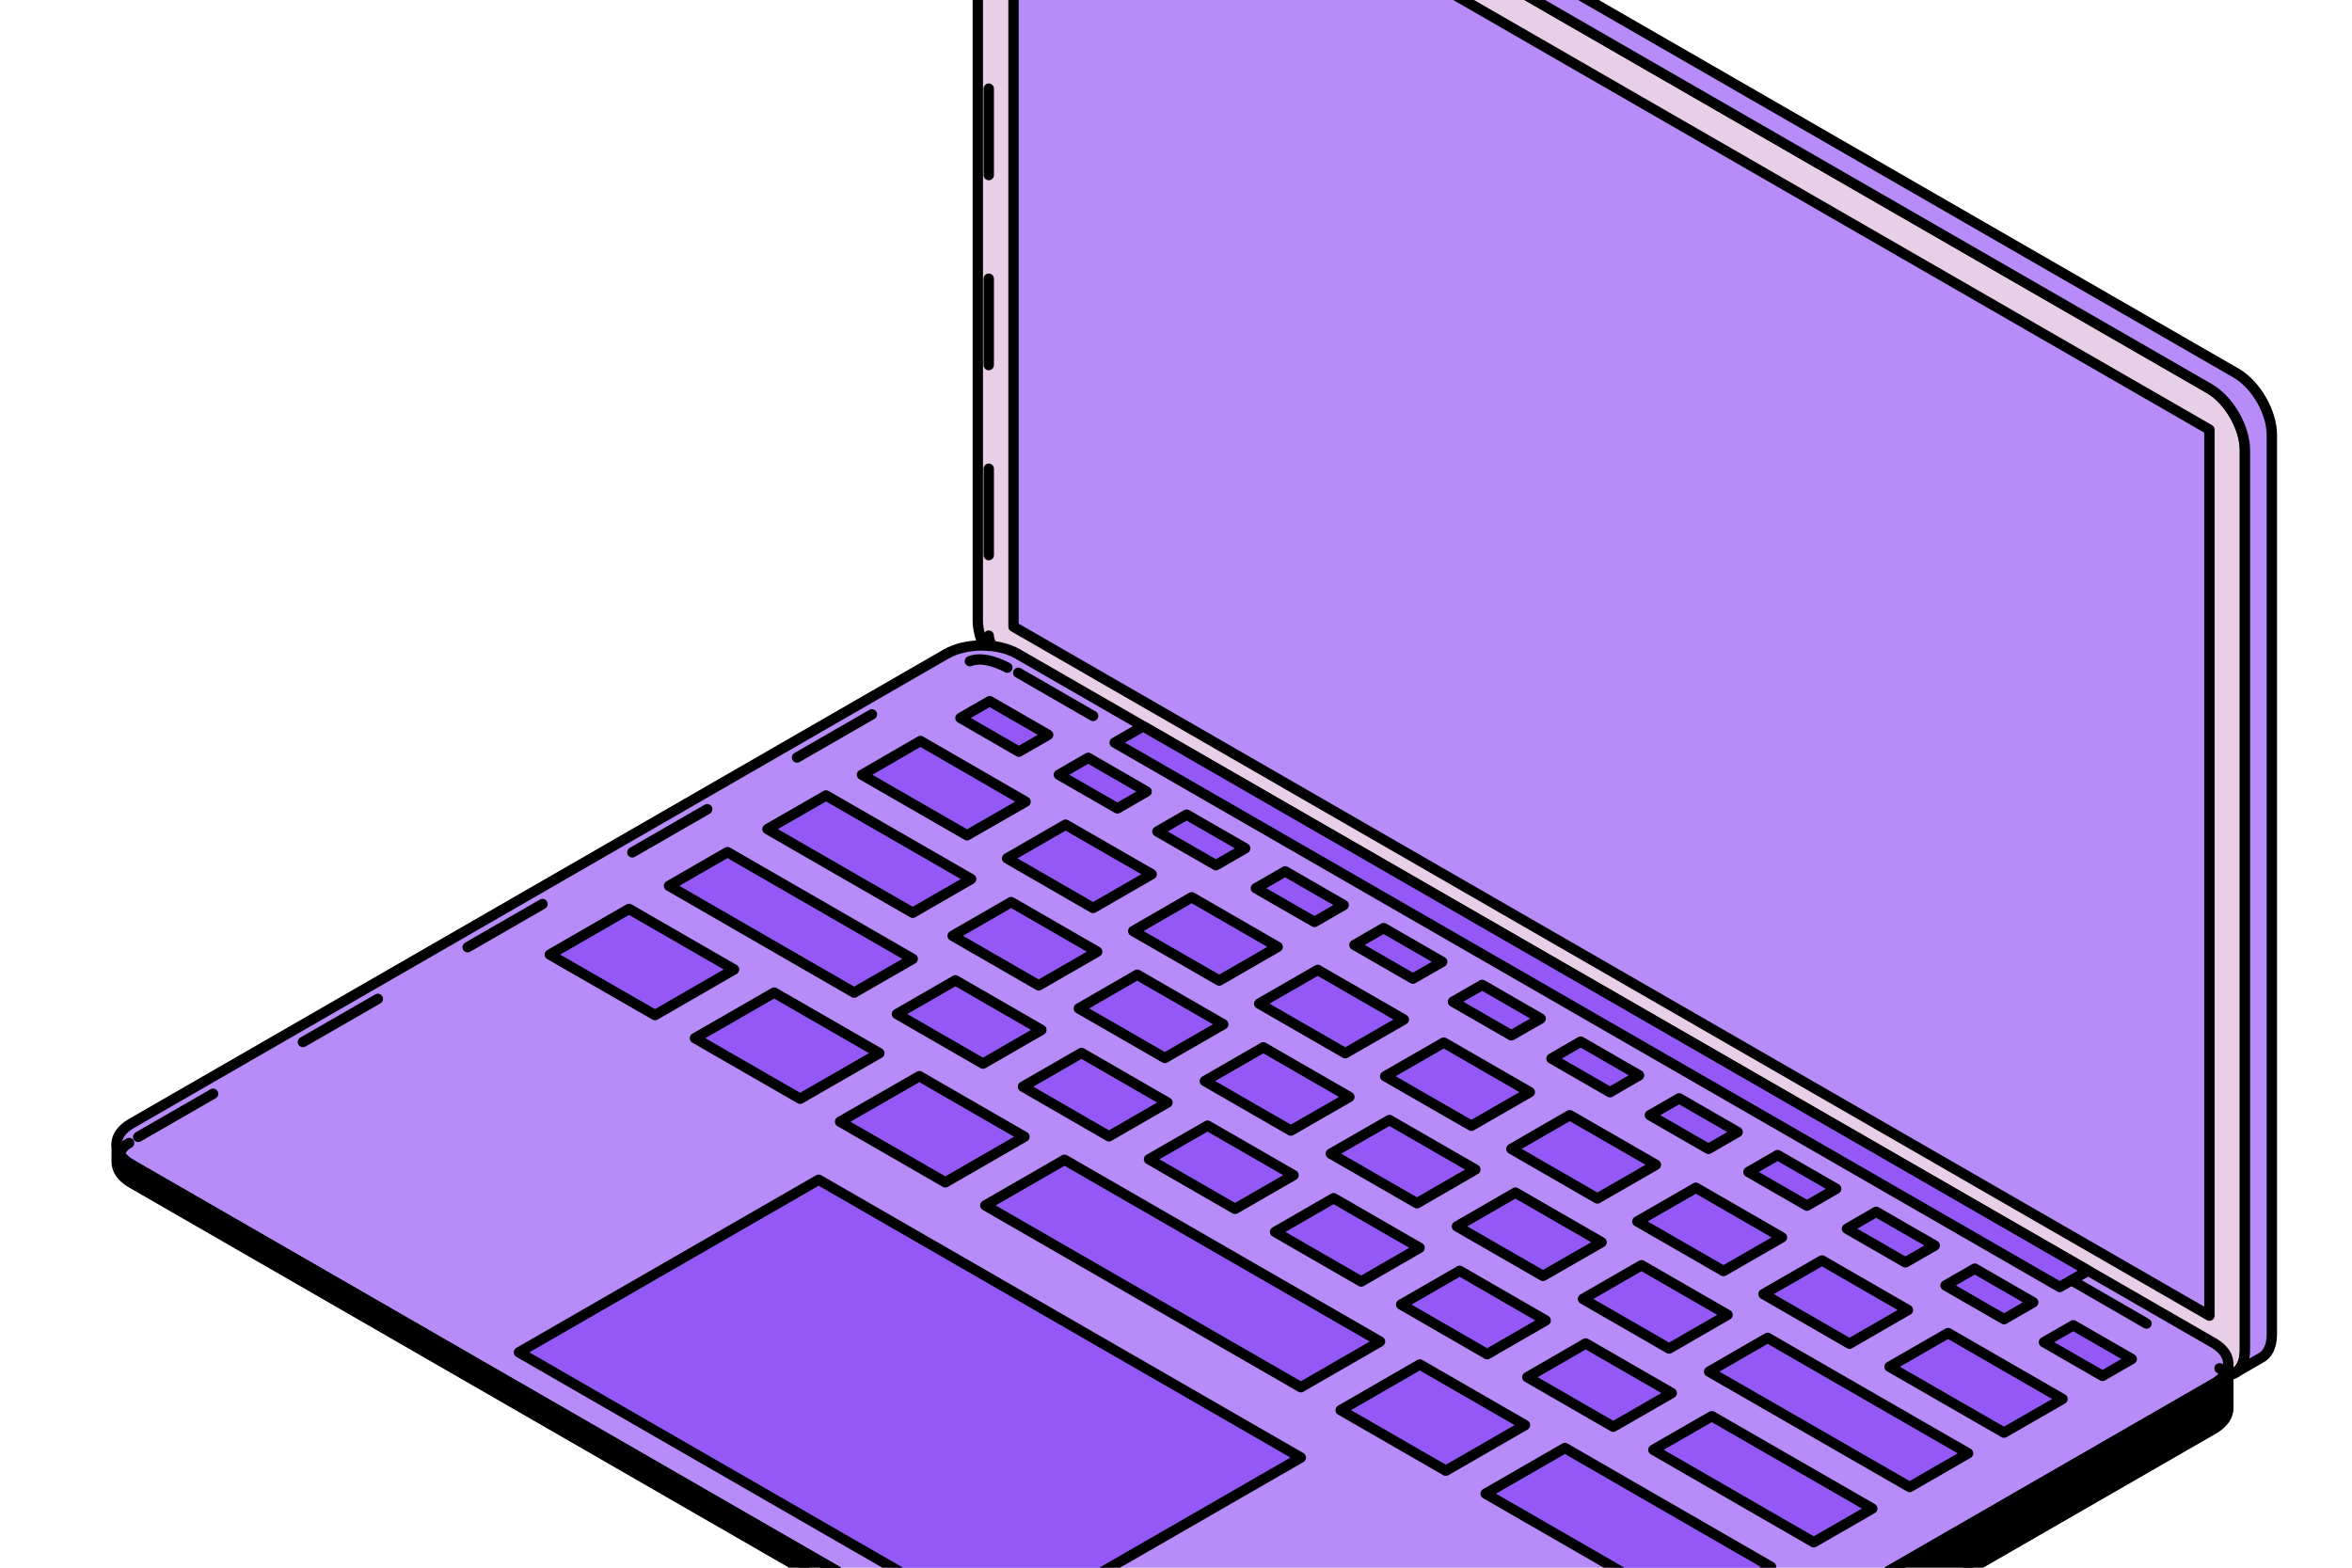 <?xml version="1.0" encoding="UTF-8"?> <svg xmlns="http://www.w3.org/2000/svg" width="123" height="82" viewBox="0 0 123 82" fill="none"><path d="M117.564 22.625L117.647 70.337L117.507 71.038L117.084 71.649L116.662 71.921L116.541 71.95L116.514 71.219L116.057 70.532L115.542 70.126L114.445 69.463L55.724 35.646L52.797 34.027L52.209 33.863L51.509 33.793L51.421 33.741L51.261 33.222L51.137 32.805L51.136 32.444L51.128 31.946L51.139 -14.508L51.151 -14.843L51.216 -15.202L51.401 -15.604L51.74 -15.863L52.004 -15.956L53.522 -15.949L116.084 20.038L117.564 22.625Z" fill="#E8CEE6"></path><path d="M51.421 33.741C51.241 33.308 51.136 32.859 51.136 32.444V-14.636C51.136 -15.815 51.975 -16.298 53.002 -15.705L115.547 20.328C116.57 20.918 117.403 22.368 117.403 23.547V70.627C117.403 71.497 116.952 71.987 116.306 71.95" stroke="black" stroke-width="0.542" stroke-miterlimit="10" stroke-linecap="round" stroke-linejoin="round"></path><path d="M116.948 19.52L54.403 -16.517C53.887 -16.817 53.412 -16.84 53.076 -16.637L51.74 -15.863H51.743C52.075 -16.024 52.515 -15.982 52.999 -15.705L115.544 20.328C116.567 20.918 117.4 22.368 117.4 23.547V70.627C117.4 71.213 117.197 71.626 116.861 71.822L118.201 71.046C118.569 70.872 118.808 70.443 118.808 69.818V22.739C118.808 21.559 117.972 20.113 116.948 19.52Z" fill="#B78CF8" stroke="black" stroke-width="0.542" stroke-miterlimit="10" stroke-linecap="round" stroke-linejoin="round"></path><path d="M115.544 68.816L53.002 32.779V-13.563L115.544 22.474V68.816Z" fill="#B78CF8" stroke="black" stroke-width="0.542" stroke-miterlimit="10" stroke-linecap="round" stroke-linejoin="round"></path><path d="M73.129 96.952C72.106 97.542 70.43 97.542 69.403 96.952L6.865 60.915C5.842 60.322 5.842 59.359 6.865 58.769L49.492 34.203C50.519 33.614 52.192 33.614 53.218 34.203L101.423 61.982L115.76 70.244C116.783 70.833 116.783 71.8 115.76 72.389L73.129 96.952Z" fill="#B78CF8" stroke="black" stroke-width="0.542" stroke-miterlimit="10" stroke-linecap="round" stroke-linejoin="round"></path><path d="M53.283 39.317L50.229 37.554L51.756 36.675L54.813 38.437L53.283 39.317Z" fill="#9458F6" stroke="black" stroke-width="0.542" stroke-miterlimit="10" stroke-linecap="round" stroke-linejoin="round"></path><path d="M58.436 42.284L55.375 40.525L56.906 39.639L59.963 41.405L58.436 42.284Z" fill="#9458F6" stroke="black" stroke-width="0.542" stroke-miterlimit="10" stroke-linecap="round" stroke-linejoin="round"></path><path d="M63.589 45.255L60.528 43.493L62.055 42.61L65.119 44.372L63.589 45.255Z" fill="#9458F6" stroke="black" stroke-width="0.542" stroke-miterlimit="10" stroke-linecap="round" stroke-linejoin="round"></path><path d="M68.742 48.223L65.678 46.461L67.211 45.578L70.269 47.34L68.742 48.223Z" fill="#9458F6" stroke="black" stroke-width="0.542" stroke-miterlimit="10" stroke-linecap="round" stroke-linejoin="round"></path><path d="M73.888 51.187L70.831 49.428L72.358 48.545L75.422 50.311L73.888 51.187Z" fill="#9458F6" stroke="black" stroke-width="0.542" stroke-miterlimit="10" stroke-linecap="round" stroke-linejoin="round"></path><path d="M79.038 54.155L75.983 52.396L77.514 51.516L80.571 53.279L79.038 54.155Z" fill="#9458F6" stroke="black" stroke-width="0.542" stroke-miterlimit="10" stroke-linecap="round" stroke-linejoin="round"></path><path d="M84.194 57.129L81.136 55.367L82.663 54.484L85.718 56.246L84.194 57.129Z" fill="#9458F6" stroke="black" stroke-width="0.542" stroke-miterlimit="10" stroke-linecap="round" stroke-linejoin="round"></path><path d="M89.344 60.093L86.283 58.331L87.813 57.451L90.871 59.214L89.344 60.093Z" fill="#9458F6" stroke="black" stroke-width="0.542" stroke-miterlimit="10" stroke-linecap="round" stroke-linejoin="round"></path><path d="M94.496 63.064L91.436 61.302L92.963 60.419L96.023 62.181L94.496 63.064Z" fill="#9458F6" stroke="black" stroke-width="0.542" stroke-miterlimit="10" stroke-linecap="round" stroke-linejoin="round"></path><path d="M99.643 66.029L96.589 64.27L98.116 63.387L101.18 65.149L99.643 66.029Z" fill="#9458F6" stroke="black" stroke-width="0.542" stroke-miterlimit="10" stroke-linecap="round" stroke-linejoin="round"></path><path d="M104.802 69L101.742 67.237L103.272 66.357L106.329 68.12L104.802 69Z" fill="#9458F6" stroke="black" stroke-width="0.542" stroke-miterlimit="10" stroke-linecap="round" stroke-linejoin="round"></path><path d="M109.952 71.967L106.891 70.205L108.421 69.322L111.482 71.084L109.952 71.967Z" fill="#9458F6" stroke="black" stroke-width="0.542" stroke-miterlimit="10" stroke-linecap="round" stroke-linejoin="round"></path><path d="M50.571 43.689L45.079 40.525L48.133 38.759L53.632 41.933L50.571 43.689Z" fill="#9458F6" stroke="black" stroke-width="0.542" stroke-miterlimit="10" stroke-linecap="round" stroke-linejoin="round"></path><path d="M47.73 47.743L40.136 43.367L43.197 41.608L50.787 45.98L47.73 47.743Z" fill="#9458F6" stroke="black" stroke-width="0.542" stroke-miterlimit="10" stroke-linecap="round" stroke-linejoin="round"></path><path d="M44.666 51.919L34.986 46.335L38.044 44.572L47.73 50.156L44.666 51.919Z" fill="#9458F6" stroke="black" stroke-width="0.542" stroke-miterlimit="10" stroke-linecap="round" stroke-linejoin="round"></path><path d="M34.254 53.095L28.752 49.931L32.894 47.543L38.389 50.71L34.254 53.095Z" fill="#9458F6" stroke="black" stroke-width="0.542" stroke-miterlimit="10" stroke-linecap="round" stroke-linejoin="round"></path><path d="M41.844 57.471L36.343 54.303L40.485 51.919L45.986 55.086L41.844 57.471Z" fill="#9458F6" stroke="black" stroke-width="0.542" stroke-miterlimit="10" stroke-linecap="round" stroke-linejoin="round"></path><path d="M49.435 61.843L43.933 58.672L48.078 56.291L53.574 59.459L49.435 61.843Z" fill="#9458F6" stroke="black" stroke-width="0.542" stroke-miterlimit="10" stroke-linecap="round" stroke-linejoin="round"></path><path d="M75.612 76.926L70.111 73.759L74.25 71.371L79.751 74.542L75.612 76.926Z" fill="#9458F6" stroke="black" stroke-width="0.542" stroke-miterlimit="10" stroke-linecap="round" stroke-linejoin="round"></path><path d="M88.472 84.341L77.692 78.128L81.837 75.74L92.617 81.956L88.472 84.341Z" fill="#9458F6" stroke="black" stroke-width="0.542" stroke-miterlimit="10" stroke-linecap="round" stroke-linejoin="round"></path><path d="M68.028 72.56L51.527 63.051L55.669 60.664L72.17 70.172L68.028 72.56Z" fill="#9458F6" stroke="black" stroke-width="0.542" stroke-miterlimit="10" stroke-linecap="round" stroke-linejoin="round"></path><path d="M57.164 47.492L52.666 44.898L55.724 43.135L60.228 45.726L57.164 47.492Z" fill="#9458F6" stroke="black" stroke-width="0.542" stroke-miterlimit="10" stroke-linecap="round" stroke-linejoin="round"></path><path d="M54.319 51.542L49.819 48.948L52.88 47.185L57.38 49.779L54.319 51.542Z" fill="#9458F6" stroke="black" stroke-width="0.542" stroke-miterlimit="10" stroke-linecap="round" stroke-linejoin="round"></path><path d="M51.404 55.634L46.907 53.04L49.964 51.278L54.461 53.871L51.404 55.634Z" fill="#9458F6" stroke="black" stroke-width="0.542" stroke-miterlimit="10" stroke-linecap="round" stroke-linejoin="round"></path><path d="M57.994 59.436L53.496 56.839L56.557 55.076L61.054 57.67L57.994 59.436Z" fill="#9458F6" stroke="black" stroke-width="0.542" stroke-miterlimit="10" stroke-linecap="round" stroke-linejoin="round"></path><path d="M64.587 63.232L60.089 60.638L63.147 58.879L67.647 61.469L64.587 63.232Z" fill="#9458F6" stroke="black" stroke-width="0.542" stroke-miterlimit="10" stroke-linecap="round" stroke-linejoin="round"></path><path d="M71.183 67.031L66.682 64.437L69.742 62.674L74.24 65.268L71.183 67.031Z" fill="#9458F6" stroke="black" stroke-width="0.542" stroke-miterlimit="10" stroke-linecap="round" stroke-linejoin="round"></path><path d="M77.772 70.833L73.275 68.236L76.335 66.473L80.833 69.067L77.772 70.833Z" fill="#9458F6" stroke="black" stroke-width="0.542" stroke-miterlimit="10" stroke-linecap="round" stroke-linejoin="round"></path><path d="M84.365 74.626L79.874 72.035L82.925 70.272L87.426 72.866L84.365 74.626Z" fill="#9458F6" stroke="black" stroke-width="0.542" stroke-miterlimit="10" stroke-linecap="round" stroke-linejoin="round"></path><path d="M94.851 80.67L86.463 75.834L89.521 74.075L97.912 78.908L94.851 80.67Z" fill="#9458F6" stroke="black" stroke-width="0.542" stroke-miterlimit="10" stroke-linecap="round" stroke-linejoin="round"></path><path d="M60.915 55.338L56.418 52.747L59.472 50.984L63.973 53.578L60.915 55.338Z" fill="#9458F6" stroke="black" stroke-width="0.542" stroke-miterlimit="10" stroke-linecap="round" stroke-linejoin="round"></path><path d="M67.505 59.136L63.008 56.546L66.065 54.783L70.566 57.377L67.505 59.136Z" fill="#9458F6" stroke="black" stroke-width="0.542" stroke-miterlimit="10" stroke-linecap="round" stroke-linejoin="round"></path><path d="M74.101 62.939L69.597 60.345L72.658 58.585L77.156 61.173L74.101 62.939Z" fill="#9458F6" stroke="black" stroke-width="0.542" stroke-miterlimit="10" stroke-linecap="round" stroke-linejoin="round"></path><path d="M80.691 66.737L76.193 64.147L79.251 62.381L83.755 64.978L80.691 66.737Z" fill="#9458F6" stroke="black" stroke-width="0.542" stroke-miterlimit="10" stroke-linecap="round" stroke-linejoin="round"></path><path d="M87.287 70.537L82.783 67.943L85.844 66.18L90.344 68.774L87.287 70.537Z" fill="#9458F6" stroke="black" stroke-width="0.542" stroke-miterlimit="10" stroke-linecap="round" stroke-linejoin="round"></path><path d="M99.866 77.78L89.379 71.745L92.437 69.979L102.923 76.018L99.866 77.78Z" fill="#9458F6" stroke="black" stroke-width="0.542" stroke-miterlimit="10" stroke-linecap="round" stroke-linejoin="round"></path><path d="M63.76 51.29L59.263 48.7L62.32 46.934L66.817 49.528L63.76 51.29Z" fill="#9458F6" stroke="black" stroke-width="0.542" stroke-miterlimit="10" stroke-linecap="round" stroke-linejoin="round"></path><path d="M70.35 55.09L65.849 52.496L68.91 50.733L73.414 53.327L70.35 55.09Z" fill="#9458F6" stroke="black" stroke-width="0.542" stroke-miterlimit="10" stroke-linecap="round" stroke-linejoin="round"></path><path d="M76.946 58.885L72.442 56.294L75.503 54.532L80.003 57.126L76.946 58.885Z" fill="#9458F6" stroke="black" stroke-width="0.542" stroke-miterlimit="10" stroke-linecap="round" stroke-linejoin="round"></path><path d="M83.535 62.687L79.038 60.094L82.092 58.331L86.596 60.925L83.535 62.687Z" fill="#9458F6" stroke="black" stroke-width="0.542" stroke-miterlimit="10" stroke-linecap="round" stroke-linejoin="round"></path><path d="M90.131 66.483L85.627 63.889L88.688 62.127L93.189 64.724L90.131 66.483Z" fill="#9458F6" stroke="black" stroke-width="0.542" stroke-miterlimit="10" stroke-linecap="round" stroke-linejoin="round"></path><path d="M96.721 70.285L92.223 67.688L95.281 65.929L99.778 68.52L96.721 70.285Z" fill="#9458F6" stroke="black" stroke-width="0.542" stroke-miterlimit="10" stroke-linecap="round" stroke-linejoin="round"></path><path d="M104.802 74.935L98.813 71.49L101.877 69.728L107.86 73.176L104.802 74.935Z" fill="#9458F6" stroke="black" stroke-width="0.542" stroke-miterlimit="10" stroke-linecap="round" stroke-linejoin="round"></path><path d="M107.718 67.318L58.294 38.843L59.779 37.989L109.199 66.464L107.718 67.318Z" fill="#9458F6" stroke="black" stroke-width="0.542" stroke-miterlimit="10" stroke-linecap="round" stroke-linejoin="round"></path><path d="M68.028 76.24L42.812 61.708L27.138 70.736L52.356 85.268L68.028 76.24Z" fill="#9458F6" stroke="black" stroke-width="0.542" stroke-miterlimit="10" stroke-linecap="round" stroke-linejoin="round"></path><path d="M116.255 72.005C116.132 72.147 115.968 72.28 115.763 72.399L115.76 72.389L73.129 96.952C72.316 97.423 71.089 97.516 70.111 97.239C70.104 97.239 69.497 97.007 69.404 96.952L6.865 60.915C6.794 60.873 6.73 60.831 6.668 60.786C6.665 60.786 6.659 60.783 6.659 60.78C6.639 60.77 6.626 60.757 6.61 60.741C6.571 60.712 6.539 60.686 6.504 60.657C6.491 60.641 6.471 60.628 6.458 60.612C6.42 60.574 6.381 60.535 6.355 60.496C6.349 60.493 6.342 60.487 6.339 60.483C6.339 60.477 6.339 60.474 6.339 60.474C6.297 60.422 6.268 60.377 6.236 60.329C6.152 60.187 6.107 60.032 6.103 59.884V60.783C6.103 61.176 6.352 61.566 6.868 61.869L69.407 97.903C70.905 98.644 73.036 98.499 73.672 98.36C74.301 98.222 74.873 98.064 75.538 97.919L115.763 74.745C116.28 74.445 116.532 74.049 116.532 73.659V71.336C116.53 71.565 116.438 71.794 116.255 72.005Z" fill="black" stroke="black" stroke-width="0.542" stroke-miterlimit="10" stroke-linecap="round" stroke-linejoin="round"></path><path d="M51.708 -15.243V32.733M51.708 33.774V33.784" stroke="black" stroke-width="0.542" stroke-miterlimit="10" stroke-linecap="round" stroke-linejoin="round" stroke-dasharray="4.52 5.42"></path><path d="M51.706 33.246C51.732 33.608 51.9 33.769 51.9 33.769" stroke="black" stroke-width="0.542" stroke-miterlimit="10" stroke-linecap="round" stroke-linejoin="round" stroke-dasharray="4.52 5.42"></path><path d="M7.228 59.466L50.047 34.804" stroke="black" stroke-width="0.542" stroke-miterlimit="10" stroke-linecap="round" stroke-linejoin="round" stroke-dasharray="4.52 5.42"></path><path d="M6.752 59.785C6.477 59.932 6.294 60.16 6.23 60.458" stroke="black" stroke-width="0.542" stroke-miterlimit="10" stroke-linecap="round" stroke-linejoin="round" stroke-dasharray="4.52 5.42"></path><path d="M50.721 34.584C51.305 34.363 52.007 34.578 52.682 34.92" stroke="black" stroke-width="0.542" stroke-miterlimit="10" stroke-linecap="round" stroke-linejoin="round" stroke-dasharray="4.52 5.42"></path><path d="M108.339 66.971L115.824 71.289" stroke="black" stroke-width="0.542" stroke-miterlimit="10" stroke-linecap="round" stroke-linejoin="round" stroke-dasharray="4.52 5.42"></path><path d="M53.25 35.191L58.921 38.462" stroke="black" stroke-width="0.542" stroke-miterlimit="10" stroke-linecap="round" stroke-linejoin="round" stroke-dasharray="4.52 5.42"></path><path d="M116.072 71.572C116.248 71.667 116.354 71.823 116.255 72.005" stroke="black" stroke-width="0.542" stroke-miterlimit="10" stroke-linecap="round" stroke-linejoin="round" stroke-dasharray="4.52 5.42"></path></svg> 